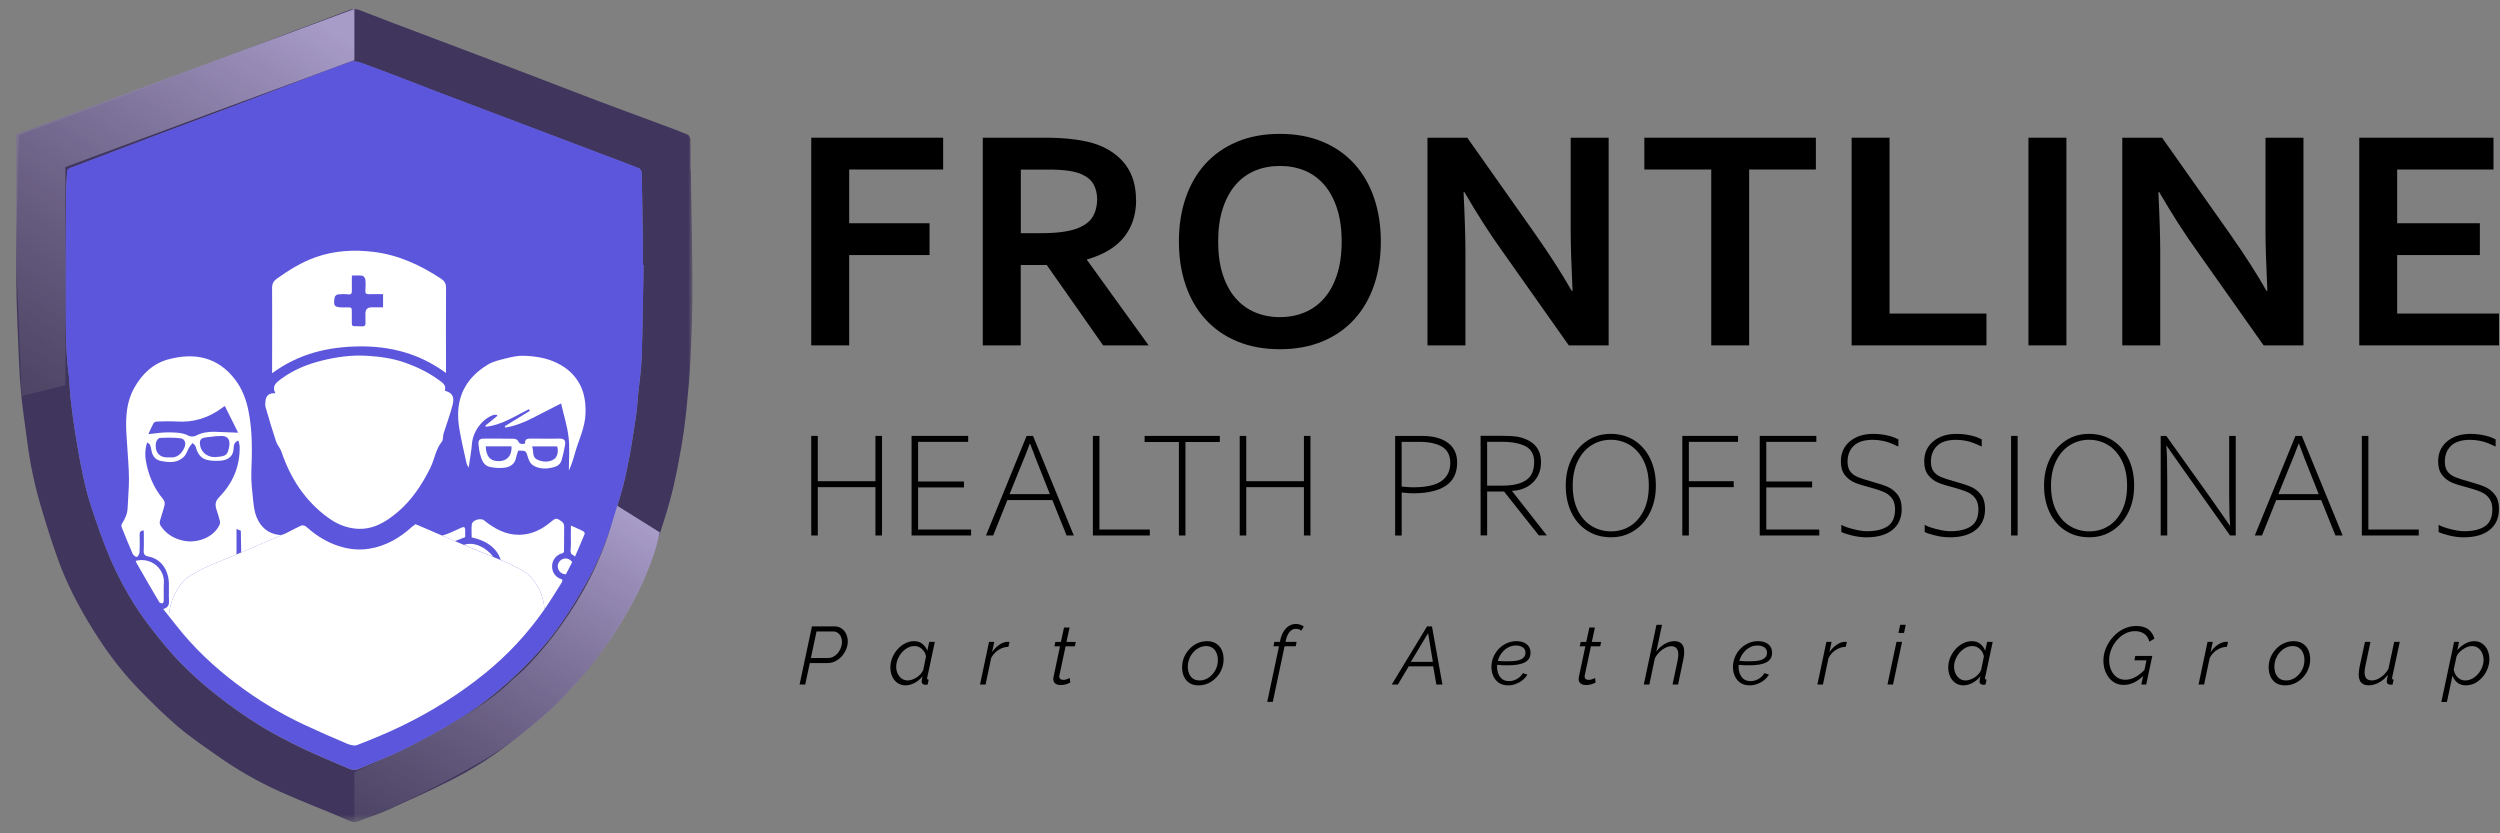 <svg width="336" height="112" viewBox="0 0 336 112" fill="none" xmlns="http://www.w3.org/2000/svg">
<rect x="0" y="0" width="336" height="112" fill="#808080" stroke="none"/>
<path d="M114.132 46.419H109.031V18.508H126.759V22.783H114.132V30.004H124.932V34.28H114.132V46.419Z" fill="black"/>
<path d="M152.695 26.897C152.695 28.841 152.158 30.498 151.08 31.854C150.007 33.211 148.342 34.217 146.098 34.867V34.948L154.378 46.419H148.261L140.685 35.617H137.187V46.419H132.086V18.508H140.554C141.957 18.508 143.26 18.589 144.464 18.745C145.673 18.908 146.702 19.145 147.563 19.464C149.196 20.089 150.462 21.021 151.348 22.246C152.233 23.477 152.682 25.021 152.682 26.884L152.695 26.897ZM139.712 31.341C140.878 31.341 141.864 31.291 142.68 31.185C143.491 31.079 144.177 30.923 144.732 30.716C145.761 30.329 146.471 29.797 146.864 29.122C147.257 28.447 147.457 27.672 147.457 26.797C147.457 26.047 147.301 25.384 146.989 24.803C146.677 24.227 146.147 23.771 145.399 23.433C144.913 23.209 144.302 23.046 143.566 22.946C142.83 22.84 141.92 22.79 140.841 22.79H137.199V31.341H139.719H139.712Z" fill="black"/>
<path d="M185.583 32.464C185.583 34.589 185.283 36.539 184.679 38.315C184.074 40.09 183.194 41.615 182.035 42.891C180.875 44.172 179.453 45.166 177.77 45.873C176.086 46.579 174.165 46.935 172.014 46.935C169.863 46.935 167.948 46.579 166.259 45.873C164.569 45.166 163.153 44.172 161.993 42.891C160.834 41.609 159.955 40.084 159.349 38.315C158.745 36.539 158.445 34.589 158.445 32.464C158.445 30.338 158.745 28.388 159.349 26.613C159.955 24.837 160.834 23.312 161.993 22.037C163.153 20.755 164.575 19.761 166.259 19.055C167.942 18.348 169.863 17.992 172.014 17.992C174.165 17.992 176.08 18.348 177.77 19.055C179.459 19.761 180.875 20.762 182.035 22.037C183.194 23.318 184.074 24.844 184.679 26.613C185.283 28.388 185.583 30.338 185.583 32.464ZM180.32 32.464C180.32 30.77 180.114 29.282 179.696 28.013C179.279 26.744 178.705 25.681 177.969 24.831C177.233 23.981 176.36 23.349 175.35 22.931C174.34 22.512 173.23 22.305 172.02 22.305C170.811 22.305 169.701 22.512 168.691 22.931C167.68 23.349 166.801 23.981 166.072 24.831C165.336 25.681 164.762 26.738 164.344 28.013C163.926 29.288 163.721 30.77 163.721 32.464C163.721 34.158 163.926 35.646 164.344 36.914C164.762 38.184 165.336 39.246 166.072 40.084C166.807 40.928 167.68 41.559 168.691 41.984C169.701 42.409 170.811 42.622 172.02 42.622C173.23 42.622 174.334 42.409 175.35 41.984C176.36 41.559 177.239 40.928 177.969 40.084C178.705 39.24 179.279 38.184 179.696 36.914C180.114 35.646 180.32 34.158 180.32 32.464Z" fill="black"/>
<path d="M206.355 31.485C208.351 34.336 209.978 36.867 211.225 39.08H211.35C211.182 35.449 211.101 32.81 211.101 31.154V18.514H216.202V46.426H210.851L201.778 33.573C200.182 31.348 198.53 28.766 196.827 25.834H196.703C196.871 29.253 196.952 31.904 196.952 33.779V46.419H191.852V18.508H197.202L206.355 31.485Z" fill="black"/>
<path d="M235.092 46.419H229.992V22.783H221V18.508H244.053V22.783H235.086V46.419H235.092Z" fill="black"/>
<path d="M253.954 18.508V42.143H266.98V46.419H248.859V18.508H253.96H253.954Z" fill="black"/>
<path d="M272.625 46.419V18.508H277.726V46.419H272.625Z" fill="black"/>
<path d="M299.739 31.485C301.734 34.336 303.361 36.867 304.609 39.08H304.733C304.565 35.449 304.484 32.81 304.484 31.154V18.514H309.584V46.426H304.234L295.162 33.573C293.565 31.348 291.913 28.766 290.211 25.834H290.086C290.254 29.253 290.335 31.904 290.335 33.779V46.419H285.234V18.508H290.585L299.739 31.485Z" fill="black"/>
<path d="M322.18 42.143H335.874V46.419H317.086V18.508H335.125V22.783H322.18V30.004H333.292V34.28H322.18V42.143Z" fill="black"/>
<path d="M109.031 58.586H109.91V64.675H117.661V58.586H118.54V71.97H117.661V65.475H109.91V71.97H109.031V58.586Z" fill="black"/>
<path d="M122.516 58.586H130.123V59.386H123.395V64.712H129.556V65.512H123.395V71.169H130.516V71.97H122.516V58.586Z" fill="black"/>
<path d="M132.516 71.97L137.978 58.586H138.838L144.32 71.97H143.353L141.439 67.213H135.39L133.482 71.97H132.522H132.516ZM141.102 66.412L140.591 65.118C139.481 62.349 138.764 60.518 138.446 59.624H138.408C138.134 60.386 137.685 61.518 137.061 63.018C136.868 63.481 136.407 64.612 135.683 66.412H141.108H141.102Z" fill="black"/>
<path d="M146.883 58.586H147.762V71.169H154.534V71.97H146.883V58.586Z" fill="black"/>
<path d="M158.438 59.405H153.836V58.586H163.944V59.405H159.323V71.97H158.444V59.405H158.438Z" fill="black"/>
<path d="M166.617 58.586H167.496V64.675H175.247V58.586H176.126V71.97H175.247V65.475H167.496V71.97H166.617V58.586Z" fill="black"/>
<path d="M191.093 58.586C192.584 58.586 193.75 58.892 194.585 59.505C195.421 60.117 195.839 61.005 195.839 62.174C195.839 63.568 195.334 64.606 194.323 65.281C193.313 65.956 191.848 66.3 189.927 66.3C189.528 66.3 189.017 66.263 188.387 66.188V71.976H187.508V58.592H191.093V58.586ZM194.916 62.212C194.916 61.211 194.554 60.493 193.824 60.049C193.101 59.611 192.079 59.386 190.757 59.386H188.381V65.394C189.048 65.462 189.56 65.493 189.921 65.493C191.679 65.493 192.951 65.212 193.737 64.65C194.523 64.087 194.916 63.275 194.916 62.205V62.212Z" fill="black"/>
<path d="M201.923 58.577C202.752 58.577 203.407 58.608 203.869 58.676C206.032 59.096 207.111 60.246 207.111 62.121C207.111 63.215 206.755 64.115 206.045 64.822C205.334 65.528 204.392 65.916 203.226 65.972V66.009L207.89 71.954H206.812L202.148 66.066H199.871V71.954H198.992V58.57H201.917L201.923 58.577ZM206.194 62.102C206.194 61.102 205.814 60.396 205.053 59.989C204.293 59.583 203.214 59.377 201.817 59.377H199.871V65.272H201.861C203.313 65.272 204.398 65.028 205.115 64.528C205.833 64.034 206.194 63.221 206.194 62.096V62.102Z" fill="black"/>
<path d="M210.438 65.276C210.438 63.951 210.694 62.751 211.212 61.695C211.729 60.632 212.446 59.807 213.363 59.207C214.28 58.606 215.321 58.312 216.487 58.312C217.653 58.312 218.769 58.612 219.686 59.207C220.602 59.807 221.307 60.632 221.806 61.682C222.305 62.739 222.548 63.932 222.548 65.276C222.548 66.62 222.292 67.783 221.781 68.84C221.27 69.896 220.551 70.721 219.635 71.315C218.718 71.915 217.683 72.209 216.536 72.209C215.301 72.209 214.23 71.915 213.307 71.315C212.384 70.721 211.673 69.896 211.18 68.846C210.682 67.796 210.438 66.602 210.438 65.264V65.276ZM221.6 65.276C221.6 63.995 221.376 62.889 220.92 61.957C220.465 61.026 219.854 60.319 219.081 59.831C218.308 59.35 217.441 59.106 216.487 59.106C215.533 59.106 214.69 59.35 213.911 59.831C213.131 60.313 212.515 61.026 212.06 61.957C211.604 62.889 211.374 63.995 211.374 65.276C211.374 66.558 211.604 67.683 212.06 68.602C212.521 69.527 213.139 70.227 213.924 70.703C214.704 71.178 215.576 71.415 216.536 71.415C217.496 71.415 218.325 71.178 219.092 70.703C219.859 70.227 220.465 69.527 220.92 68.602C221.376 67.677 221.6 66.57 221.6 65.276Z" fill="black"/>
<path d="M226.102 58.586H233.59V59.386H226.981V64.675H233.01V65.475H226.981V71.97H226.102V58.586Z" fill="black"/>
<path d="M236.508 58.586H244.115V59.386H237.387V64.712H243.548V65.512H237.387V71.169H244.508V71.97H236.508V58.586Z" fill="black"/>
<path d="M247.476 71.496V70.534C247.8 70.734 248.337 70.928 249.073 71.115C249.815 71.303 250.426 71.396 250.912 71.396C252.109 71.396 253.038 71.171 253.706 70.727C254.367 70.277 254.697 69.521 254.697 68.446C254.697 67.908 254.585 67.458 254.361 67.102C254.136 66.745 253.83 66.464 253.444 66.251C253.057 66.039 252.365 65.795 251.367 65.52C250.501 65.301 249.808 65.082 249.279 64.864C248.755 64.645 248.312 64.307 247.95 63.851C247.588 63.395 247.414 62.776 247.414 62.007C247.414 60.894 247.813 60.001 248.617 59.325C249.422 58.65 250.469 58.312 251.766 58.312C252.621 58.312 253.45 58.438 254.261 58.681C254.585 58.8 254.878 58.925 255.14 59.05V60.013C254.735 59.825 254.385 59.675 254.098 59.557C253.812 59.438 253.462 59.338 253.051 59.25C252.64 59.163 252.197 59.119 251.71 59.113C250.557 59.113 249.703 59.382 249.148 59.913C248.592 60.444 248.312 61.157 248.312 62.044C248.312 62.607 248.43 63.045 248.673 63.364C248.917 63.682 249.247 63.932 249.659 64.108C250.07 64.282 250.688 64.482 251.505 64.708C252.421 64.964 253.145 65.195 253.662 65.414C254.179 65.633 254.635 65.977 255.015 66.458C255.395 66.933 255.589 67.583 255.589 68.402C255.589 69.602 255.177 70.54 254.354 71.209C253.531 71.878 252.365 72.215 250.844 72.215C250.22 72.215 249.565 72.134 248.885 71.965C248.206 71.796 247.732 71.64 247.47 71.496H247.476Z" fill="black"/>
<path d="M258.679 71.496V70.534C259.004 70.734 259.54 70.928 260.276 71.115C261.018 71.303 261.629 71.396 262.115 71.396C263.313 71.396 264.242 71.171 264.909 70.727C265.57 70.277 265.9 69.521 265.9 68.446C265.9 67.908 265.788 67.458 265.564 67.102C265.339 66.745 265.033 66.464 264.647 66.251C264.26 66.039 263.568 65.795 262.571 65.52C261.704 65.301 261.012 65.082 260.482 64.864C259.958 64.645 259.515 64.307 259.154 63.851C258.792 63.395 258.617 62.776 258.617 62.007C258.617 60.894 259.016 60.001 259.82 59.325C260.625 58.65 261.672 58.312 262.969 58.312C263.824 58.312 264.653 58.438 265.464 58.681C265.788 58.8 266.081 58.925 266.343 59.05V60.013C265.938 59.825 265.589 59.675 265.302 59.557C265.015 59.438 264.666 59.338 264.254 59.25C263.843 59.163 263.4 59.119 262.913 59.113C261.76 59.113 260.906 59.382 260.351 59.913C259.796 60.444 259.515 61.157 259.515 62.044C259.515 62.607 259.634 63.045 259.877 63.364C260.12 63.682 260.45 63.932 260.862 64.108C261.274 64.282 261.891 64.482 262.708 64.708C263.624 64.964 264.348 65.195 264.865 65.414C265.383 65.633 265.838 65.977 266.218 66.458C266.599 66.933 266.792 67.583 266.792 68.402C266.792 69.602 266.381 70.54 265.557 71.209C264.734 71.878 263.568 72.215 262.047 72.215C261.423 72.215 260.768 72.134 260.089 71.965C259.409 71.796 258.935 71.64 258.673 71.496H258.679Z" fill="black"/>
<path d="M270.289 58.586H271.168V71.97H270.289V58.586Z" fill="black"/>
<path d="M274.719 65.276C274.719 63.951 274.974 62.751 275.492 61.695C276.01 60.632 276.727 59.807 277.643 59.207C278.56 58.606 279.601 58.312 280.767 58.312C281.933 58.312 283.05 58.612 283.966 59.207C284.883 59.807 285.587 60.632 286.086 61.682C286.585 62.739 286.828 63.932 286.828 65.276C286.828 66.62 286.572 67.783 286.061 68.84C285.55 69.896 284.833 70.721 283.916 71.315C283 71.915 281.965 72.209 280.817 72.209C279.583 72.209 278.51 71.915 277.587 71.315C276.664 70.721 275.954 69.896 275.461 68.846C274.962 67.796 274.719 66.602 274.719 65.264V65.276ZM285.881 65.276C285.881 63.995 285.656 62.889 285.201 61.957C284.746 61.026 284.134 60.319 283.361 59.831C282.588 59.35 281.721 59.106 280.767 59.106C279.813 59.106 278.971 59.35 278.192 59.831C277.412 60.313 276.795 61.026 276.34 61.957C275.885 62.889 275.654 63.995 275.654 65.276C275.654 66.558 275.885 67.683 276.34 68.602C276.802 69.527 277.419 70.227 278.204 70.703C278.984 71.178 279.857 71.415 280.817 71.415C281.777 71.415 282.607 71.178 283.374 70.703C284.141 70.227 284.746 69.527 285.201 68.602C285.656 67.677 285.881 66.57 285.881 65.276Z" fill="black"/>
<path d="M291.147 58.586L297.158 67.006L299.677 70.619H299.739C299.646 69.776 299.602 68.394 299.602 66.475V58.586H300.482V71.97H299.721L293.691 63.462L291.197 59.917H291.159C291.24 60.761 291.278 62.324 291.278 64.612V71.97H290.398V58.586H291.159H291.147Z" fill="black"/>
<path d="M303.047 71.97L308.509 58.586H309.37L314.851 71.97H313.884L311.97 67.213H305.921L304.013 71.97H303.053H303.047ZM311.633 66.412L311.122 65.118C310.012 62.349 309.295 60.518 308.977 59.624H308.939C308.665 60.386 308.216 61.518 307.593 63.018C307.399 63.481 306.938 64.612 306.214 66.412H311.639H311.633Z" fill="black"/>
<path d="M317.43 58.586H318.309V71.169H325.081V71.97H317.43V58.586Z" fill="black"/>
<path d="M327.75 71.496V70.534C328.074 70.734 328.61 70.928 329.346 71.115C330.088 71.303 330.699 71.396 331.186 71.396C332.383 71.396 333.312 71.171 333.979 70.727C334.64 70.277 334.971 69.521 334.971 68.446C334.971 67.908 334.858 67.458 334.634 67.102C334.409 66.745 334.104 66.464 333.717 66.251C333.331 66.039 332.638 65.795 331.641 65.52C330.774 65.301 330.082 65.082 329.552 64.864C329.028 64.645 328.586 64.307 328.224 63.851C327.862 63.395 327.688 62.776 327.688 62.007C327.688 60.894 328.087 60.001 328.891 59.325C329.695 58.65 330.743 58.312 332.04 58.312C332.894 58.312 333.724 58.438 334.534 58.681C334.858 58.8 335.151 58.925 335.413 59.05V60.013C335.008 59.825 334.659 59.675 334.372 59.557C334.085 59.438 333.736 59.338 333.324 59.25C332.913 59.163 332.47 59.119 331.984 59.113C330.83 59.113 329.976 59.382 329.421 59.913C328.866 60.444 328.586 61.157 328.586 62.044C328.586 62.607 328.704 63.045 328.947 63.364C329.19 63.682 329.521 63.932 329.932 64.108C330.344 64.282 330.962 64.482 331.779 64.708C332.696 64.964 333.418 65.195 333.936 65.414C334.453 65.633 334.908 65.977 335.289 66.458C335.669 66.933 335.862 67.583 335.862 68.402C335.862 69.602 335.451 70.54 334.628 71.209C333.805 71.878 332.638 72.215 331.117 72.215C330.493 72.215 329.839 72.134 329.159 71.965C328.479 71.796 328.005 71.64 327.743 71.496H327.75Z" fill="black"/>
<path d="M329.833 86.271H330.493L330.262 87.382C330.556 87.022 330.904 86.733 331.307 86.513C331.718 86.285 332.129 86.172 332.539 86.172C332.965 86.172 333.328 86.285 333.628 86.513C333.936 86.733 334.171 87.026 334.332 87.393C334.494 87.76 334.574 88.156 334.574 88.581C334.574 89.028 334.49 89.465 334.321 89.89C334.153 90.308 333.922 90.686 333.628 91.023C333.335 91.36 332.998 91.628 332.616 91.826C332.235 92.016 331.828 92.112 331.395 92.112C330.941 92.112 330.563 91.987 330.262 91.738C329.962 91.489 329.745 91.18 329.613 90.814L328.865 94.345H328.117L329.833 86.271ZM331.329 91.452C331.659 91.452 331.971 91.371 332.264 91.21C332.565 91.049 332.829 90.836 333.056 90.572C333.284 90.308 333.463 90.011 333.595 89.681C333.727 89.351 333.793 89.025 333.793 88.702C333.793 88.357 333.727 88.046 333.595 87.767C333.471 87.481 333.291 87.254 333.056 87.085C332.822 86.916 332.543 86.832 332.22 86.832C332.044 86.832 331.85 86.868 331.637 86.942C331.432 87.015 331.227 87.121 331.021 87.261C330.823 87.393 330.647 87.543 330.493 87.712C330.339 87.88 330.226 88.06 330.152 88.251L329.778 90.011C329.83 90.282 329.925 90.528 330.064 90.748C330.211 90.96 330.391 91.133 330.603 91.265C330.823 91.389 331.065 91.452 331.329 91.452Z" fill="black"/>
<path d="M318.349 92.107C317.454 92.107 317.007 91.615 317.007 90.633C317.007 90.486 317.018 90.332 317.04 90.171C317.062 90.002 317.091 89.822 317.128 89.632L317.854 86.266H318.591L317.909 89.5C317.836 89.83 317.799 90.116 317.799 90.358C317.799 91.084 318.114 91.447 318.745 91.447C319.024 91.447 319.302 91.384 319.581 91.26C319.86 91.128 320.123 90.944 320.373 90.71C320.629 90.468 320.842 90.189 321.011 89.874L321.781 86.266H322.529L321.528 90.941C321.52 90.985 321.513 91.025 321.506 91.062C321.499 91.098 321.495 91.128 321.495 91.15C321.495 91.274 321.565 91.337 321.704 91.337L321.561 91.997C321.502 92.004 321.447 92.011 321.396 92.019C321.345 92.026 321.297 92.026 321.253 92.019C321.099 92.011 320.981 91.971 320.901 91.898C320.82 91.817 320.78 91.714 320.78 91.59C320.78 91.553 320.783 91.509 320.791 91.458C320.798 91.399 320.813 91.311 320.835 91.194C320.857 91.076 320.89 90.911 320.934 90.699C320.597 91.139 320.197 91.483 319.735 91.733C319.28 91.982 318.818 92.107 318.349 92.107Z" fill="black"/>
<path d="M307.13 92.112C306.632 92.112 306.217 92.005 305.887 91.793C305.557 91.573 305.312 91.279 305.15 90.913C304.989 90.546 304.908 90.143 304.908 89.703C304.908 89.219 304.996 88.764 305.172 88.339C305.356 87.913 305.601 87.54 305.909 87.217C306.217 86.887 306.573 86.63 306.976 86.447C307.387 86.263 307.816 86.172 308.263 86.172C308.755 86.172 309.165 86.282 309.495 86.502C309.833 86.722 310.082 87.015 310.243 87.382C310.405 87.741 310.485 88.144 310.485 88.592C310.485 89.076 310.397 89.531 310.221 89.956C310.045 90.381 309.8 90.755 309.484 91.078C309.176 91.4 308.821 91.653 308.417 91.837C308.014 92.02 307.585 92.112 307.13 92.112ZM307.262 91.452C307.57 91.452 307.871 91.386 308.164 91.254C308.458 91.115 308.718 90.92 308.945 90.671C309.18 90.421 309.367 90.132 309.506 89.802C309.646 89.465 309.715 89.098 309.715 88.702C309.715 88.35 309.653 88.034 309.528 87.756C309.411 87.47 309.235 87.246 309 87.085C308.773 86.916 308.483 86.832 308.131 86.832C307.823 86.832 307.523 86.901 307.229 87.041C306.936 87.18 306.672 87.378 306.437 87.635C306.21 87.884 306.027 88.177 305.887 88.515C305.748 88.845 305.678 89.208 305.678 89.604C305.678 89.956 305.737 90.275 305.854 90.561C305.979 90.84 306.159 91.059 306.393 91.221C306.628 91.375 306.918 91.452 307.262 91.452Z" fill="black"/>
<path d="M296.694 86.269H297.398L297.101 87.644C297.387 87.233 297.714 86.903 298.08 86.654C298.447 86.404 298.814 86.272 299.18 86.258C299.239 86.258 299.29 86.261 299.334 86.269C299.378 86.269 299.415 86.272 299.444 86.28L299.301 86.929C298.832 86.944 298.388 87.083 297.97 87.347C297.552 87.611 297.222 87.974 296.98 88.436L296.232 92H295.484L296.694 86.269Z" fill="black"/>
<path d="M285.428 92.053C284.996 92.053 284.611 91.965 284.273 91.789C283.936 91.606 283.65 91.36 283.415 91.052C283.181 90.744 283.001 90.395 282.876 90.007C282.759 89.611 282.7 89.204 282.7 88.786C282.7 88.192 282.818 87.62 283.052 87.07C283.294 86.513 283.617 86.014 284.02 85.574C284.431 85.126 284.9 84.775 285.428 84.518C285.956 84.261 286.514 84.133 287.1 84.133C287.812 84.133 288.365 84.29 288.761 84.606C289.157 84.921 289.421 85.332 289.553 85.838L288.871 86.234C288.747 85.757 288.516 85.405 288.178 85.178C287.848 84.943 287.438 84.826 286.946 84.826C286.47 84.826 286.019 84.939 285.593 85.167C285.175 85.387 284.805 85.688 284.482 86.069C284.167 86.443 283.918 86.865 283.734 87.334C283.558 87.796 283.47 88.265 283.47 88.742C283.47 89.219 283.558 89.655 283.734 90.051C283.91 90.447 284.16 90.766 284.482 91.008C284.812 91.243 285.197 91.36 285.637 91.36C286.077 91.36 286.521 91.243 286.968 91.008C287.423 90.766 287.889 90.395 288.365 89.897L288.189 90.711C287.742 91.165 287.287 91.503 286.825 91.723C286.363 91.943 285.898 92.053 285.428 92.053ZM288.486 88.753H286.858L286.979 88.159H289.267L288.453 91.998H287.793L288.486 88.753Z" fill="black"/>
<path d="M263.88 92.112C263.462 92.112 263.099 92.002 262.791 91.782C262.483 91.562 262.248 91.269 262.087 90.902C261.925 90.535 261.845 90.139 261.845 89.714C261.845 89.259 261.929 88.823 262.098 88.405C262.274 87.98 262.508 87.602 262.802 87.272C263.102 86.934 263.443 86.667 263.825 86.469C264.206 86.271 264.606 86.172 265.024 86.172C265.486 86.172 265.867 86.3 266.168 86.557C266.468 86.806 266.681 87.111 266.806 87.47L267.07 86.271H267.818L266.806 91.023C266.798 91.045 266.791 91.07 266.784 91.1C266.784 91.122 266.784 91.144 266.784 91.166C266.784 91.283 266.853 91.342 266.993 91.342L266.85 92.002C266.791 92.009 266.736 92.016 266.685 92.024C266.641 92.031 266.597 92.035 266.553 92.035C266.384 92.028 266.256 91.984 266.168 91.903C266.087 91.815 266.047 91.712 266.047 91.595C266.047 91.551 266.05 91.503 266.058 91.452C266.065 91.4 266.076 91.331 266.091 91.243C266.113 91.155 266.138 91.037 266.168 90.891C265.874 91.265 265.519 91.562 265.101 91.782C264.69 92.002 264.283 92.112 263.88 92.112ZM264.188 91.452C264.371 91.452 264.565 91.415 264.771 91.342C264.983 91.269 265.189 91.169 265.387 91.045C265.585 90.913 265.761 90.759 265.915 90.583C266.076 90.407 266.193 90.224 266.267 90.033L266.63 88.262C266.6 87.998 266.512 87.76 266.366 87.547C266.219 87.334 266.036 87.162 265.816 87.03C265.596 86.898 265.354 86.832 265.09 86.832C264.76 86.832 264.448 86.912 264.155 87.074C263.861 87.235 263.597 87.451 263.363 87.723C263.135 87.994 262.956 88.295 262.824 88.625C262.692 88.948 262.626 89.274 262.626 89.604C262.626 89.941 262.692 90.249 262.824 90.528C262.956 90.806 263.135 91.03 263.363 91.199C263.597 91.368 263.872 91.452 264.188 91.452Z" fill="black"/>
<path d="M254.887 86.268H255.635L254.425 91.999H253.677L254.887 86.268ZM255.382 83.969H256.13L255.899 85.069H255.151L255.382 83.969Z" fill="black"/>
<path d="M245.467 86.269H246.171L245.874 87.644C246.16 87.233 246.486 86.903 246.853 86.654C247.22 86.404 247.586 86.272 247.953 86.258C248.012 86.258 248.063 86.261 248.107 86.269C248.151 86.269 248.188 86.272 248.217 86.28L248.074 86.929C247.605 86.944 247.161 87.083 246.743 87.347C246.325 87.611 245.995 87.974 245.753 88.436L245.005 92H244.257L245.467 86.269Z" fill="black"/>
<path d="M235.14 92.112C234.671 92.112 234.271 92.005 233.941 91.793C233.611 91.573 233.358 91.279 233.182 90.913C233.006 90.546 232.915 90.135 232.907 89.681C232.907 89.226 232.988 88.79 233.149 88.372C233.318 87.954 233.553 87.58 233.853 87.25C234.161 86.92 234.521 86.659 234.931 86.469C235.342 86.271 235.789 86.172 236.273 86.172C236.633 86.172 236.955 86.231 237.241 86.348C237.527 86.465 237.751 86.638 237.912 86.865C238.081 87.092 238.165 87.378 238.165 87.723C238.173 88.302 237.923 88.731 237.417 89.01C236.919 89.281 236.152 89.417 235.118 89.417C234.891 89.417 234.638 89.413 234.359 89.406C234.088 89.391 233.776 89.369 233.424 89.34L233.534 88.812C233.886 88.834 234.187 88.852 234.436 88.867C234.693 88.874 234.931 88.878 235.151 88.878C235.738 88.878 236.2 88.834 236.537 88.746C236.875 88.65 237.117 88.515 237.263 88.339C237.417 88.163 237.491 87.957 237.483 87.723C237.483 87.496 237.425 87.312 237.307 87.173C237.19 87.026 237.036 86.92 236.845 86.854C236.662 86.788 236.453 86.755 236.218 86.755C235.837 86.755 235.489 86.839 235.173 87.008C234.865 87.169 234.598 87.389 234.37 87.668C234.143 87.939 233.967 88.247 233.842 88.592C233.725 88.936 233.666 89.288 233.666 89.648C233.674 89.993 233.736 90.308 233.853 90.594C233.971 90.88 234.147 91.111 234.381 91.287C234.623 91.456 234.92 91.54 235.272 91.54C235.654 91.54 236.009 91.445 236.339 91.254C236.677 91.063 236.941 90.803 237.131 90.473L237.747 90.66C237.579 90.946 237.359 91.199 237.087 91.419C236.816 91.632 236.515 91.8 236.185 91.925C235.855 92.049 235.507 92.112 235.14 92.112Z" fill="black"/>
<path d="M222.631 83.969H223.379L222.609 87.566C222.917 87.14 223.287 86.803 223.72 86.554C224.16 86.297 224.603 86.169 225.051 86.169C225.359 86.169 225.608 86.231 225.799 86.356C225.997 86.473 226.14 86.642 226.228 86.862C226.316 87.074 226.36 87.331 226.36 87.632C226.36 87.778 226.349 87.94 226.327 88.116C226.312 88.284 226.283 88.46 226.239 88.644L225.535 91.999H224.787L225.469 88.798C225.498 88.636 225.52 88.486 225.535 88.347C225.557 88.207 225.568 88.079 225.568 87.962C225.568 87.595 225.487 87.32 225.326 87.137C225.172 86.946 224.941 86.851 224.633 86.851C224.376 86.851 224.105 86.924 223.819 87.071C223.533 87.21 223.265 87.404 223.016 87.654C222.766 87.896 222.565 88.174 222.411 88.49L221.674 91.999H220.926L222.631 83.969Z" fill="black"/>
<path d="M212.17 91.244C212.17 91.2 212.174 91.156 212.181 91.112C212.188 91.061 212.196 91.013 212.203 90.969L213.072 86.866H212.313L212.445 86.272H213.193L213.611 84.336H214.359L213.941 86.272H215.195L215.063 86.866H213.82L213.028 90.595C213.006 90.676 212.991 90.738 212.984 90.782C212.977 90.826 212.973 90.866 212.973 90.903C212.973 91.064 213.024 91.185 213.127 91.266C213.23 91.339 213.354 91.376 213.501 91.376C213.64 91.376 213.769 91.358 213.886 91.321C214.003 91.284 214.106 91.248 214.194 91.211C214.289 91.174 214.352 91.145 214.381 91.123L214.447 91.728C214.381 91.765 214.282 91.812 214.15 91.871C214.018 91.93 213.864 91.977 213.688 92.014C213.512 92.051 213.325 92.069 213.127 92.069C212.856 92.069 212.628 92.003 212.445 91.871C212.262 91.732 212.17 91.523 212.17 91.244Z" fill="black"/>
<path d="M202.678 92.112C202.209 92.112 201.809 92.005 201.479 91.793C201.149 91.573 200.896 91.279 200.72 90.913C200.544 90.546 200.453 90.135 200.445 89.681C200.445 89.226 200.526 88.79 200.687 88.372C200.856 87.954 201.091 87.58 201.391 87.25C201.699 86.92 202.059 86.659 202.469 86.469C202.88 86.271 203.327 86.172 203.811 86.172C204.171 86.172 204.493 86.231 204.779 86.348C205.065 86.465 205.289 86.638 205.45 86.865C205.619 87.092 205.703 87.378 205.703 87.723C205.711 88.302 205.461 88.731 204.955 89.01C204.457 89.281 203.69 89.417 202.656 89.417C202.429 89.417 202.176 89.413 201.897 89.406C201.626 89.391 201.314 89.369 200.962 89.34L201.072 88.812C201.424 88.834 201.725 88.852 201.974 88.867C202.231 88.874 202.469 88.878 202.689 88.878C203.276 88.878 203.738 88.834 204.075 88.746C204.413 88.65 204.655 88.515 204.801 88.339C204.955 88.163 205.029 87.957 205.021 87.723C205.021 87.496 204.963 87.312 204.845 87.173C204.728 87.026 204.574 86.92 204.383 86.854C204.2 86.788 203.991 86.755 203.756 86.755C203.375 86.755 203.027 86.839 202.711 87.008C202.403 87.169 202.136 87.389 201.908 87.668C201.681 87.939 201.505 88.247 201.38 88.592C201.263 88.936 201.204 89.288 201.204 89.648C201.212 89.993 201.274 90.308 201.391 90.594C201.509 90.88 201.685 91.111 201.919 91.287C202.161 91.456 202.458 91.54 202.81 91.54C203.192 91.54 203.547 91.445 203.877 91.254C204.215 91.063 204.479 90.803 204.669 90.473L205.285 90.66C205.117 90.946 204.897 91.199 204.625 91.419C204.354 91.632 204.053 91.8 203.723 91.925C203.393 92.049 203.045 92.112 202.678 92.112Z" fill="black"/>
<path d="M191.795 84.188H192.455L193.863 91.998H193.049L192.62 89.555H189.331L187.879 91.998H187.054L191.795 84.188ZM192.576 88.951L191.938 85.09L189.617 88.951H192.576Z" fill="black"/>
<path d="M171.899 86.862H171.151L171.272 86.268H172.031L172.053 86.114C172.149 85.645 172.295 85.242 172.493 84.904C172.699 84.567 172.944 84.31 173.23 84.134C173.516 83.951 173.824 83.859 174.154 83.859C174.367 83.859 174.565 83.892 174.748 83.958C174.939 84.024 175.1 84.112 175.232 84.222L174.891 84.761C174.818 84.681 174.712 84.618 174.572 84.574C174.44 84.53 174.305 84.508 174.165 84.508C173.843 84.508 173.564 84.644 173.329 84.915C173.095 85.187 172.922 85.579 172.812 86.092L172.779 86.268H174.264L174.143 86.862H172.647L171.063 94.331H170.315L171.899 86.862Z" fill="black"/>
<path d="M161.096 92.112C160.597 92.112 160.183 92.005 159.853 91.793C159.523 91.573 159.277 91.279 159.116 90.913C158.955 90.546 158.874 90.143 158.874 89.703C158.874 89.219 158.962 88.764 159.138 88.339C159.321 87.913 159.567 87.54 159.875 87.217C160.183 86.887 160.539 86.63 160.942 86.447C161.353 86.263 161.782 86.172 162.229 86.172C162.72 86.172 163.131 86.282 163.461 86.502C163.798 86.722 164.048 87.015 164.209 87.382C164.37 87.741 164.451 88.144 164.451 88.592C164.451 89.076 164.363 89.531 164.187 89.956C164.011 90.381 163.765 90.755 163.45 91.078C163.142 91.4 162.786 91.653 162.383 91.837C161.98 92.02 161.551 92.112 161.096 92.112ZM161.228 91.452C161.536 91.452 161.837 91.386 162.13 91.254C162.423 91.115 162.684 90.92 162.911 90.671C163.146 90.421 163.333 90.132 163.472 89.802C163.611 89.465 163.681 89.098 163.681 88.702C163.681 88.35 163.619 88.034 163.494 87.756C163.377 87.47 163.201 87.246 162.966 87.085C162.739 86.916 162.449 86.832 162.097 86.832C161.789 86.832 161.488 86.901 161.195 87.041C160.902 87.18 160.638 87.378 160.403 87.635C160.176 87.884 159.992 88.177 159.853 88.515C159.714 88.845 159.644 89.208 159.644 89.604C159.644 89.956 159.703 90.275 159.82 90.561C159.945 90.84 160.124 91.059 160.359 91.221C160.594 91.375 160.883 91.452 161.228 91.452Z" fill="black"/>
<path d="M141.564 91.244C141.564 91.2 141.568 91.156 141.575 91.112C141.583 91.061 141.59 91.013 141.597 90.969L142.466 86.866H141.707L141.839 86.272H142.587L143.005 84.336H143.753L143.335 86.272H144.589L144.457 86.866H143.214L142.422 90.595C142.4 90.676 142.386 90.738 142.378 90.782C142.371 90.826 142.367 90.866 142.367 90.903C142.367 91.064 142.419 91.185 142.521 91.266C142.624 91.339 142.749 91.376 142.895 91.376C143.035 91.376 143.163 91.358 143.28 91.321C143.398 91.284 143.5 91.248 143.588 91.211C143.684 91.174 143.746 91.145 143.775 91.123L143.841 91.728C143.775 91.765 143.676 91.812 143.544 91.871C143.412 91.93 143.258 91.977 143.082 92.014C142.906 92.051 142.719 92.069 142.521 92.069C142.25 92.069 142.023 92.003 141.839 91.871C141.656 91.732 141.564 91.523 141.564 91.244Z" fill="black"/>
<path d="M132.925 86.269H133.629L133.332 87.644C133.618 87.233 133.944 86.903 134.311 86.654C134.678 86.404 135.044 86.272 135.411 86.258C135.47 86.258 135.521 86.261 135.565 86.269C135.609 86.269 135.646 86.272 135.675 86.28L135.532 86.929C135.063 86.944 134.619 87.083 134.201 87.347C133.783 87.611 133.453 87.974 133.211 88.436L132.463 92H131.715L132.925 86.269Z" fill="black"/>
<path d="M121.702 92.112C121.284 92.112 120.921 92.002 120.613 91.782C120.305 91.562 120.07 91.269 119.909 90.902C119.748 90.535 119.667 90.139 119.667 89.714C119.667 89.259 119.751 88.823 119.92 88.405C120.096 87.98 120.331 87.602 120.624 87.272C120.925 86.934 121.266 86.667 121.647 86.469C122.028 86.271 122.428 86.172 122.846 86.172C123.308 86.172 123.689 86.3 123.99 86.557C124.291 86.806 124.503 87.111 124.628 87.47L124.892 86.271H125.64L124.628 91.023C124.621 91.045 124.613 91.07 124.606 91.1C124.606 91.122 124.606 91.144 124.606 91.166C124.606 91.283 124.676 91.342 124.815 91.342L124.672 92.002C124.613 92.009 124.558 92.016 124.507 92.024C124.463 92.031 124.419 92.035 124.375 92.035C124.206 92.028 124.078 91.984 123.99 91.903C123.909 91.815 123.869 91.712 123.869 91.595C123.869 91.551 123.873 91.503 123.88 91.452C123.887 91.4 123.898 91.331 123.913 91.243C123.935 91.155 123.961 91.037 123.99 90.891C123.697 91.265 123.341 91.562 122.923 91.782C122.512 92.002 122.105 92.112 121.702 92.112ZM122.01 91.452C122.193 91.452 122.388 91.415 122.593 91.342C122.806 91.269 123.011 91.169 123.209 91.045C123.407 90.913 123.583 90.759 123.737 90.583C123.898 90.407 124.016 90.224 124.089 90.033L124.452 88.262C124.423 87.998 124.335 87.76 124.188 87.547C124.041 87.334 123.858 87.162 123.638 87.03C123.418 86.898 123.176 86.832 122.912 86.832C122.582 86.832 122.27 86.912 121.977 87.074C121.684 87.235 121.42 87.451 121.185 87.723C120.958 87.994 120.778 88.295 120.646 88.625C120.514 88.948 120.448 89.274 120.448 89.604C120.448 89.941 120.514 90.249 120.646 90.528C120.778 90.806 120.958 91.03 121.185 91.199C121.42 91.368 121.695 91.452 122.01 91.452Z" fill="black"/>
<path d="M109.125 84.188H112.183C112.55 84.188 112.865 84.287 113.129 84.484C113.4 84.675 113.602 84.924 113.734 85.233C113.873 85.54 113.943 85.867 113.943 86.212C113.943 86.564 113.87 86.912 113.723 87.257C113.584 87.601 113.386 87.916 113.129 88.203C112.88 88.481 112.59 88.705 112.26 88.874C111.93 89.035 111.582 89.115 111.215 89.115H108.839L108.223 91.998H107.464L109.125 84.188ZM111.314 88.433C111.571 88.433 111.809 88.371 112.029 88.246C112.256 88.122 112.454 87.957 112.623 87.751C112.792 87.539 112.924 87.308 113.019 87.058C113.114 86.802 113.162 86.541 113.162 86.278C113.162 86.006 113.111 85.768 113.008 85.562C112.913 85.35 112.777 85.181 112.601 85.056C112.432 84.932 112.234 84.87 112.007 84.87H109.741L108.982 88.433H111.314Z" fill="black"/>
<mask id="mask0_3457_34364" style="mask-type:luminance" maskUnits="userSpaceOnUse" x="1" y="0" width="93" height="111">
<path d="M93.065 0.5H1V110.5H93.065V0.5Z" fill="white"/>
</mask>
<g mask="url(#mask0_3457_34364)">
<path d="M92.837 22.79C92.837 22.79 92.812 22.79 92.802 22.79C92.802 21.429 92.82 20.071 92.785 18.71C92.78 18.493 92.593 18.164 92.405 18.085C91.335 17.633 90.241 17.233 89.149 16.828C86.208 15.731 83.256 14.654 80.319 13.545C77.269 12.392 74.231 11.206 71.186 10.041C68.879 9.159 66.567 8.287 64.257 7.413C62.113 6.6 59.967 5.79 57.823 4.98C54.617 3.767 51.406 2.574 48.218 1.317C47.738 1.129 47.398 1.176 46.963 1.341C44.233 2.391 41.492 3.406 38.758 4.446C36.468 5.318 34.188 6.22 31.896 7.089C29.103 8.146 26.294 9.174 23.501 10.233C21.263 11.083 19.043 11.972 16.805 12.822C14.552 13.676 12.285 14.496 10.03 15.346C7.661 16.238 5.305 17.156 2.931 18.028C2.62 18.142 2.533 18.268 2.526 18.569C2.482 20.345 2.398 22.121 2.368 23.897C2.291 28.533 2.178 33.172 2.198 37.808C2.212 41.3 2.398 44.793 2.538 48.285C2.6 49.858 2.701 51.432 2.85 52.998C2.993 54.517 3.205 56.028 3.415 57.54C3.652 59.264 3.86 60.998 4.193 62.705C4.529 64.426 4.929 66.145 5.426 67.825C6.179 70.376 6.965 72.923 7.881 75.42C8.933 78.287 10.316 81.009 11.892 83.635C13.826 86.861 16 89.906 18.625 92.601C20.32 94.34 22.044 96.066 23.891 97.637C25.583 99.077 27.44 100.332 29.261 101.614C31.896 103.469 34.692 105.074 37.624 106.395C40.724 107.793 43.917 108.981 47.034 110.345C47.553 110.572 47.859 110.498 48.304 110.315C49.583 109.792 50.917 109.391 52.174 108.821C55.136 107.48 58.105 106.148 60.995 104.661C63.783 103.224 66.438 101.537 68.891 99.564C70.598 98.19 72.314 96.827 73.93 95.355C75.224 94.174 76.39 92.848 77.585 91.561C79.625 89.365 81.344 86.927 82.923 84.388C84.748 81.449 86.321 78.374 87.499 75.121C88.45 72.49 89.337 69.83 90.081 67.136C90.698 64.893 91.113 62.591 91.528 60.301C91.849 58.528 92.076 56.735 92.264 54.944C92.491 52.766 92.691 50.582 92.792 48.394C92.941 45.2 93.074 42.002 93.067 38.806C93.054 33.468 92.926 28.13 92.847 22.795L92.837 22.79ZM86.252 47.929C86.198 49.614 85.936 51.291 85.773 52.973C85.694 53.788 85.654 54.608 85.551 55.418C85.415 56.473 85.232 57.523 85.067 58.575C84.933 59.417 84.822 60.264 84.654 61.102C84.363 62.551 84.101 64.014 83.713 65.439C83.189 67.36 82.582 69.26 81.969 71.154C81.157 73.669 80.075 76.077 78.785 78.376C77.726 80.263 76.592 82.118 75.35 83.889C73.478 86.557 71.274 88.955 68.871 91.161C66.665 93.184 64.314 95.041 61.775 96.612C59.382 98.091 56.894 99.428 54.377 100.69C52.404 101.68 50.317 102.448 48.292 103.34C47.822 103.545 47.395 103.538 46.943 103.34C44.853 102.431 42.732 101.589 40.679 100.598C38.684 99.635 36.698 98.622 34.818 97.452C32.798 96.192 30.844 94.802 28.977 93.324C27.277 91.981 25.652 90.519 24.138 88.967C22.735 87.53 21.478 85.942 20.241 84.354C18.057 81.55 16.303 78.47 14.881 75.227C13.89 72.97 13.105 70.618 12.317 68.277C11.833 66.839 11.465 65.357 11.146 63.875C10.746 62.018 10.425 60.141 10.121 58.266C9.867 56.703 9.667 55.129 9.489 53.556C9.36 52.427 9.36 51.283 9.215 50.16C8.792 46.882 8.852 43.585 8.832 40.295C8.805 35.414 8.854 30.534 8.886 25.655C8.891 24.821 8.99 23.986 9.02 23.151C9.032 22.823 9.148 22.697 9.472 22.576C13.102 21.215 16.718 19.817 20.344 18.443C23.824 17.124 27.312 15.83 30.792 14.514C33.474 13.498 36.147 12.461 38.824 11.441C41.596 10.386 44.359 9.309 47.151 8.317C47.573 8.166 48.166 8.331 48.627 8.494C50.51 9.164 52.372 9.887 54.237 10.599C55.808 11.199 57.371 11.824 58.944 12.422C62.756 13.869 66.572 15.304 70.385 16.749C73.564 17.952 76.74 19.16 79.919 20.362C81.917 21.118 83.92 21.857 85.906 22.642C86.084 22.711 86.25 23.06 86.255 23.282C86.324 26.68 86.366 30.082 86.413 33.48C86.422 34.199 86.413 34.92 86.413 35.639C86.44 35.639 86.469 35.639 86.497 35.639C86.418 39.737 86.378 43.837 86.242 47.934L86.252 47.929Z" fill="#40355D"/>
<path d="M47.632 8.089V1.195L2.195 18.051V35.639L2.928 53.228L8.791 51.762V22.448L28.578 15.12L47.632 8.089Z" fill="url(#paint0_linear_3457_34364)"/>
<path d="M88.673 71.547L82.81 67.883C80.611 78.876 72.55 88.403 68.886 91.334C63.023 97.197 50.564 102.327 47.633 103.793V110.388C51.297 109.655 62.046 104.037 65.954 101.594C79.878 92.8 87.207 78.876 88.673 71.547Z" fill="url(#paint1_linear_3457_34364)"/>
<path d="M86.503 35.606C86.424 39.703 86.384 43.803 86.248 47.901C86.194 49.586 85.932 51.263 85.769 52.945C85.69 53.76 85.651 54.58 85.547 55.39C85.411 56.445 85.228 57.494 85.063 58.547C84.929 59.389 84.818 60.236 84.65 61.073C84.359 62.523 84.097 63.985 83.709 65.41C83.186 67.332 82.578 69.231 81.966 71.126C81.153 73.64 80.071 76.049 78.782 78.348C77.722 80.235 76.588 82.09 75.346 83.861C73.474 86.528 71.271 88.927 68.867 91.132C66.662 93.155 64.31 95.013 61.771 96.584C59.378 98.063 56.891 99.399 54.374 100.662C52.4 101.652 50.313 102.42 48.288 103.312C47.819 103.517 47.391 103.509 46.939 103.312C44.85 102.403 42.728 101.561 40.676 100.57C38.68 99.607 36.694 98.594 34.814 97.423C32.794 96.164 30.84 94.773 28.973 93.296C27.274 91.953 25.648 90.49 24.134 88.939C22.731 87.502 21.474 85.913 20.237 84.325C18.053 81.522 16.3 78.442 14.877 75.199C13.887 72.941 13.101 70.59 12.313 68.248C11.829 66.811 11.461 65.329 11.143 63.847C10.742 61.99 10.421 60.112 10.117 58.238C9.863 56.674 9.663 55.101 9.485 53.528C9.357 52.399 9.357 51.255 9.211 50.131C8.789 46.854 8.848 43.556 8.828 40.267C8.801 35.386 8.85 30.505 8.883 25.627C8.887 24.792 8.986 23.957 9.016 23.12C9.028 22.792 9.144 22.666 9.468 22.545C13.099 21.184 16.715 19.786 20.34 18.413C23.821 17.093 27.308 15.799 30.788 14.483C33.471 13.468 36.143 12.43 38.821 11.41C41.592 10.356 44.356 9.279 47.147 8.286C47.569 8.135 48.162 8.301 48.624 8.464C50.506 9.133 52.368 9.857 54.233 10.568C55.804 11.168 57.367 11.793 58.941 12.391C62.752 13.838 66.568 15.273 70.381 16.718C73.56 17.921 76.737 19.129 79.915 20.332C81.914 21.087 83.917 21.826 85.903 22.611C86.08 22.681 86.246 23.029 86.251 23.251C86.32 26.65 86.362 30.051 86.409 33.45C86.419 34.168 86.409 34.889 86.409 35.608C86.436 35.608 86.466 35.608 86.493 35.608L86.503 35.606Z" fill="#5C56DC"/>
<path d="M38.703 71.531C38.568 71.6 38.432 71.669 38.294 71.734C38.187 71.786 38.066 71.83 37.945 71.862C38.212 71.746 38.464 71.635 38.703 71.531Z" fill="#804B9D"/>
<path d="M73.19 81.947H73.141C73.155 81.927 73.17 81.905 73.185 81.883C73.185 81.905 73.187 81.925 73.19 81.947Z" fill="#804B9D"/>
<path d="M76.902 75.544L76.06 77.177C76.045 77.177 76.033 77.177 76.018 77.177C75.435 77.177 74.961 76.703 74.961 76.12C74.961 75.537 75.435 75.062 76.018 75.062C76.388 75.062 76.715 75.253 76.902 75.542V75.544Z" fill="white"/>
<path d="M75.664 77.928L76.057 77.17L76.899 75.535L77.235 74.883" fill="white"/>
<path d="M62.519 72.195C62.067 72.368 61.622 72.536 61.133 72.724C60.538 72.469 59.958 72.22 59.414 71.985C59.572 71.95 59.725 71.901 59.876 71.844C60.595 71.58 61.289 71.249 61.983 70.928C62.336 70.765 62.519 70.824 62.519 71.237C62.519 71.553 62.519 71.871 62.519 72.195Z" fill="white"/>
<path d="M66.32 74.864C66.32 74.864 66.316 74.861 66.313 74.861C65.103 74.384 63.71 73.806 62.344 73.226C62.373 73.219 62.403 73.211 62.435 73.201C63.734 72.804 65.323 73.542 66.323 74.864H66.32Z" fill="white"/>
<path d="M75.823 70.731L75.803 74.103C75.781 74.189 75.741 74.266 75.672 74.335C74.832 74.493 74.198 75.231 74.198 76.118C74.198 77.005 74.771 77.669 75.549 77.874C75.625 78.017 75.549 78.2 75.452 78.358C74.719 79.517 74.01 80.692 73.229 81.819C73.215 81.841 73.197 81.863 73.183 81.885C72.97 79.015 71.199 77.393 71.199 77.393C71.199 77.393 70.572 76.644 67.292 75.266C66.879 73.806 65.499 72.668 63.394 72.223C63.394 71.648 63.342 71.052 63.409 70.469C63.473 69.906 64.607 69.573 65.052 69.931C66.442 71.045 67.969 71.902 69.801 71.877C71.367 71.858 72.74 71.215 73.938 70.222C74.694 69.595 74.766 69.551 75.516 70.106C75.677 70.225 75.815 70.487 75.823 70.687C75.823 70.702 75.823 70.716 75.823 70.731Z" fill="white"/>
<path d="M78.694 55.519C78.655 57.49 77.736 59.189 77.24 61.017C77.034 61.768 76.802 62.511 76.454 63.238C76.454 61.743 76.587 60.234 76.417 58.76C76.244 57.26 75.772 55.796 75.409 54.22C74.122 54.877 72.905 55.489 71.699 56.122C70.492 56.754 69.242 57.245 67.908 57.47C67.886 57.409 67.861 57.349 67.839 57.288C68.96 56.598 70.084 55.909 71.205 55.22C71.168 55.144 71.131 55.067 71.097 54.99C69.222 55.919 67.449 57.117 65.317 57.357C65.285 57.31 65.253 57.265 65.218 57.218C65.759 56.776 66.302 56.337 66.843 55.894C66.829 55.852 66.814 55.808 66.801 55.766C66.641 55.766 66.463 55.721 66.317 55.773C64.781 56.307 63.561 58.004 63.432 59.636C63.353 60.659 63.156 61.672 62.988 62.867C62.85 62.578 62.738 62.428 62.704 62.264C62.368 60.716 61.987 59.172 61.733 57.609C61.516 56.275 61.479 54.934 61.854 53.592C62.435 51.513 63.796 50.068 65.564 49.003C66.298 48.561 67.197 48.366 68.044 48.156C68.809 47.966 69.612 47.788 70.39 47.815C71.927 47.87 73.433 48.087 74.863 48.788C76.224 49.455 77.276 50.399 77.956 51.71C78.566 52.891 78.724 54.175 78.697 55.524L78.694 55.519Z" fill="white"/>
<path d="M75.18 58.951C73.94 58.951 72.7 58.966 71.46 58.947C70.946 58.939 70.502 58.947 70.576 59.608C70.097 59.749 69.805 59.68 69.61 59.233C69.546 59.085 69.232 58.971 69.032 58.966C67.693 58.941 66.352 58.949 65.013 58.949C64.465 58.949 64.255 59.179 64.314 59.729C64.359 60.144 64.401 60.564 64.507 60.964C64.717 61.757 64.959 62.599 65.905 62.775C66.575 62.898 67.298 62.953 67.963 62.837C68.644 62.716 69.225 62.298 69.365 61.498C69.42 61.189 69.548 60.895 69.654 60.557C70.724 60.562 70.692 60.572 70.978 61.535C71.085 61.896 71.297 62.32 71.593 62.511C72.483 63.084 73.478 63.051 74.476 62.775C74.975 62.636 75.338 62.34 75.476 61.851C75.666 61.187 75.827 60.507 75.94 59.826C76.049 59.166 75.832 58.947 75.18 58.947V58.951ZM67.12 61.977C65.93 62.022 65.312 61.364 65.288 59.984H68.75C68.817 61.187 68.19 61.938 67.12 61.977ZM74.49 61.693C73.838 62.16 72.917 62.128 72.171 61.757C71.495 61.421 71.744 60.651 71.522 59.996H74.873C75.086 60.611 74.938 61.374 74.49 61.693Z" fill="white"/>
<path d="M78.584 71.752C78.169 72.77 77.727 73.775 77.28 74.81C77.144 74.677 76.986 74.565 76.814 74.481C76.737 74.378 76.7 74.261 76.688 74.128V73.839C76.688 73.839 76.692 73.824 76.692 73.817C76.749 73.209 76.73 72.597 76.715 71.982L76.73 70.757C76.732 70.72 76.734 70.683 76.737 70.641C77.354 70.917 77.876 71.135 78.379 71.387C78.488 71.441 78.619 71.666 78.584 71.75V71.752Z" fill="white"/>
<path d="M73.186 81.879C73.171 81.901 73.156 81.923 73.141 81.943C70.898 85.154 68.248 88.007 65.213 90.474C63.506 91.862 61.7 93.144 59.843 94.325C58.001 95.493 56.076 96.553 54.115 97.513C52.125 98.489 50.06 99.326 47.995 100.134C47.605 100.285 47.014 100.109 46.582 99.927C44.663 99.117 42.754 98.279 40.867 97.397C37.651 95.893 34.627 94.048 31.797 91.912C28.769 89.627 26.012 87.038 23.668 84.035C23.352 83.63 23.031 83.225 22.695 82.808C22.893 79.747 24.802 77.952 24.802 77.952C24.802 77.952 25.578 77.013 29.873 75.296C32.377 74.294 35.638 72.871 37.942 71.863C38.063 71.834 38.184 71.787 38.29 71.735C38.429 71.668 38.565 71.601 38.7 71.532C39.288 71.233 39.866 70.912 40.469 70.641C40.637 70.564 40.97 70.631 41.114 70.759C42.235 71.759 43.46 72.594 44.86 73.15C46.382 73.753 47.941 74.01 49.588 73.753C51.855 73.4 53.723 72.3 55.382 70.794C55.511 70.678 55.617 70.606 55.723 70.574L55.797 70.445C55.847 70.436 57.378 71.102 59.413 71.979C59.957 72.214 60.535 72.461 61.132 72.718C61.53 72.888 61.938 73.061 62.345 73.234C63.713 73.812 65.106 74.39 66.314 74.869C66.317 74.869 66.319 74.869 66.322 74.872C66.668 75.007 66.991 75.141 67.292 75.267C70.573 76.645 71.2 77.393 71.2 77.393C71.2 77.393 72.971 79.016 73.183 81.886L73.186 81.879Z" fill="white"/>
<path d="M60.835 54.39C60.501 55.707 60.022 56.986 59.61 58.285C59.575 58.397 59.575 58.518 59.553 58.634C59.511 58.868 59.543 59.167 59.41 59.328C58.538 60.382 58.407 61.758 57.814 62.934C56.7 65.144 55.374 67.185 53.472 68.798C51.847 70.176 50.078 71.26 47.823 71.053C46.45 70.927 45.208 70.383 44.101 69.581C41.009 67.335 39.035 64.293 37.825 60.706C37.662 60.222 37.262 59.817 37.101 59.33C36.597 57.814 36.145 56.282 35.703 54.748C35.624 54.469 35.644 54.148 35.681 53.854C35.777 53.126 36.209 52.797 37.012 52.854C36.501 51.866 37.114 51.422 37.817 50.903C39.445 49.703 41.251 48.969 43.194 48.48C45.197 47.976 47.23 47.699 49.283 47.815C51.061 47.917 52.825 48.159 54.534 48.774C56.117 49.344 57.599 50.071 58.955 51.056C59.447 51.414 60.027 51.743 59.785 52.513C60.64 52.743 61.141 53.183 60.835 54.395V54.39Z" fill="white"/>
<path d="M59.951 38.72C59.956 38.112 59.738 37.759 59.269 37.45C56.498 35.627 53.546 34.261 50.217 33.854C47.574 33.53 44.968 33.671 42.436 34.565C40.53 35.239 38.825 36.297 37.19 37.465C36.798 37.746 36.568 38.117 36.57 38.678C36.595 42.136 36.575 45.593 36.57 49.051C36.57 49.343 36.57 49.637 36.57 50.16C40.167 47.523 44.096 46.604 48.283 46.557C52.489 46.507 56.384 47.517 59.943 50.131C59.943 49.664 59.943 49.407 59.943 49.153C59.941 45.675 59.919 42.197 59.951 38.72ZM51.476 41.306C50.953 41.306 50.442 41.306 49.93 41.306C49.385 41.306 49.113 41.586 49.113 42.145C49.113 42.565 49.115 42.985 49.125 43.405C49.133 43.726 49.011 43.879 48.666 43.862C47.07 43.776 47.307 44.148 47.285 42.511C47.265 41.096 47.45 41.338 46.134 41.32C44.936 41.306 44.773 41.145 44.98 39.952C45.008 39.801 45.237 39.592 45.391 39.574C45.845 39.52 46.314 39.505 46.766 39.562C47.196 39.614 47.3 39.448 47.292 39.073C47.28 38.418 47.29 37.761 47.29 37.033C47.801 37.033 48.263 36.986 48.705 37.057C48.868 37.084 49.081 37.383 49.105 37.576C49.16 38.048 49.147 38.537 49.105 39.011C49.071 39.409 49.194 39.554 49.594 39.54C50.209 39.517 50.824 39.535 51.484 39.535V41.306H51.476Z" fill="white"/>
<path d="M37.561 71.9C36.042 71.744 35.034 70.845 34.483 69.496C34.189 68.78 34.098 67.965 34.017 67.182C33.886 65.932 33.73 64.668 33.779 63.418C33.886 60.664 33.943 57.932 33.392 55.205C33.081 53.672 32.539 52.246 31.611 51.029C29.274 47.956 26.145 47.376 22.699 48.277C20.568 48.835 19.066 50.275 18.011 52.185C17.194 53.667 16.959 55.294 16.949 56.954C16.944 57.947 17.041 58.942 17.097 59.938C17.179 61.373 17.32 62.808 17.332 64.243C17.342 65.594 17.206 66.947 17.152 68.299C17.12 69.084 16.799 69.748 16.384 70.391C16.307 70.507 16.302 70.726 16.357 70.862C16.831 72.058 17.312 73.253 17.831 74.431C17.905 74.599 18.253 74.896 18.389 74.851C18.562 74.797 18.742 74.417 18.755 74.219C18.799 73.441 18.787 72.66 18.767 71.88C18.757 71.514 18.871 71.314 19.325 71.297C19.325 72.218 19.355 73.132 19.313 74.041C19.291 74.513 19.511 74.713 19.901 74.785C21.773 75.121 22.657 76.746 22.699 78.425C22.719 79.206 22.674 79.986 22.712 80.764C22.736 81.29 22.596 81.661 21.936 81.856C22.2 82.187 22.452 82.503 22.697 82.809C22.894 79.749 24.804 77.953 24.804 77.953C24.804 77.953 25.579 77.015 29.874 75.298C30.477 75.056 31.122 74.792 31.789 74.513V71.092L32.367 71.322L32.416 74.251C34.34 73.438 36.368 72.554 37.946 71.865C37.815 71.897 37.684 71.914 37.561 71.902V71.9ZM20.664 56.843C20.736 56.719 21.002 56.658 21.183 56.653C22.042 56.633 22.904 56.598 23.759 56.653C26.041 56.798 28.069 56.156 29.884 54.79C29.946 54.743 30.013 54.699 30.213 54.558C30.813 55.761 31.396 56.929 32.006 58.154C30.835 58.108 29.852 58.061 28.867 58.033C27.983 58.009 27.135 58.132 26.33 58.559C26.078 58.693 25.646 58.71 25.399 58.582C24.485 58.103 23.504 58.12 22.536 58.112C21.729 58.108 20.921 58.251 19.943 58.347C20.19 57.814 20.395 57.307 20.662 56.838L20.664 56.843ZM30.638 60.686C30.403 61.398 29.647 61.341 29.126 61.417C28.18 61.556 26.987 60.985 26.869 59.654C26.824 59.142 27.032 58.908 27.474 58.819C28.012 58.713 28.57 58.703 29.111 58.614C29.21 58.614 29.311 58.624 29.41 58.614C30.907 58.443 31.065 59.387 30.638 60.689V60.686ZM24.772 60.185C24.349 61.094 23.702 61.588 22.746 61.464C21.277 61.59 20.783 60.609 20.96 59.505C21 59.259 21.279 58.871 21.464 58.861C22.391 58.811 23.331 58.792 24.248 58.905C24.88 58.982 25.048 59.592 24.772 60.185ZM29.447 66.829C28.921 67.362 28.889 67.864 29.096 68.491C29.264 68.998 29.427 69.506 29.553 70.025C29.595 70.193 29.563 70.413 29.487 70.571C28.62 72.354 26.36 73.014 24.717 72.683C23.369 72.411 22.316 71.766 21.568 70.628C21.469 70.477 21.442 70.223 21.489 70.042C21.687 69.299 21.956 68.575 22.129 67.827C22.181 67.602 22.074 67.261 21.919 67.078C20.815 65.774 20.128 64.258 19.743 62.625C19.508 61.63 19.397 60.578 19.78 59.459C19.93 59.584 20.098 59.659 20.155 59.782C20.254 59.995 20.301 60.234 20.34 60.469C20.464 61.217 20.825 61.795 21.6 61.948C22.712 62.168 23.855 62.274 24.737 61.365C25.066 61.027 25.199 60.508 25.448 60.086C25.564 59.888 25.74 59.725 25.89 59.547C26.026 59.698 26.241 59.827 26.286 59.999C26.74 61.731 27.669 61.978 29.427 61.936C29.741 61.928 30.07 61.874 30.361 61.763C31.013 61.516 31.356 61.039 31.393 60.313C31.413 59.903 31.428 59.426 32.048 59.207C32.11 59.52 32.211 59.797 32.214 60.076C32.246 62.716 31.275 64.966 29.442 66.829H29.447Z" fill="white"/>
<path d="M22.024 78.314C21.98 79.109 22.024 79.909 22.009 80.707C22.007 80.843 21.908 81.085 21.846 81.088C21.696 81.095 21.466 81.031 21.399 80.92C20.399 79.23 19.416 77.533 18.443 75.829C18.374 75.708 18.267 75.518 18.25 75.374C20.379 74.838 22.128 76.526 22.026 78.311L22.024 78.314Z" fill="white"/>
</g>
<defs>
<linearGradient id="paint0_linear_3457_34364" x1="42.502" y1="2.661" x2="3.661" y2="61.289" gradientUnits="userSpaceOnUse">
<stop stop-color="#A79BC8"/>
<stop offset="1" stop-color="#4B445F" stop-opacity="0.65"/>
</linearGradient>
<linearGradient id="paint1_linear_3457_34364" x1="84.039" y1="69.08" x2="53.655" y2="119.789" gradientUnits="userSpaceOnUse">
<stop stop-color="#A79BC8"/>
<stop offset="1" stop-color="#4B445F" stop-opacity="0.65"/>
</linearGradient>
</defs>
</svg>
